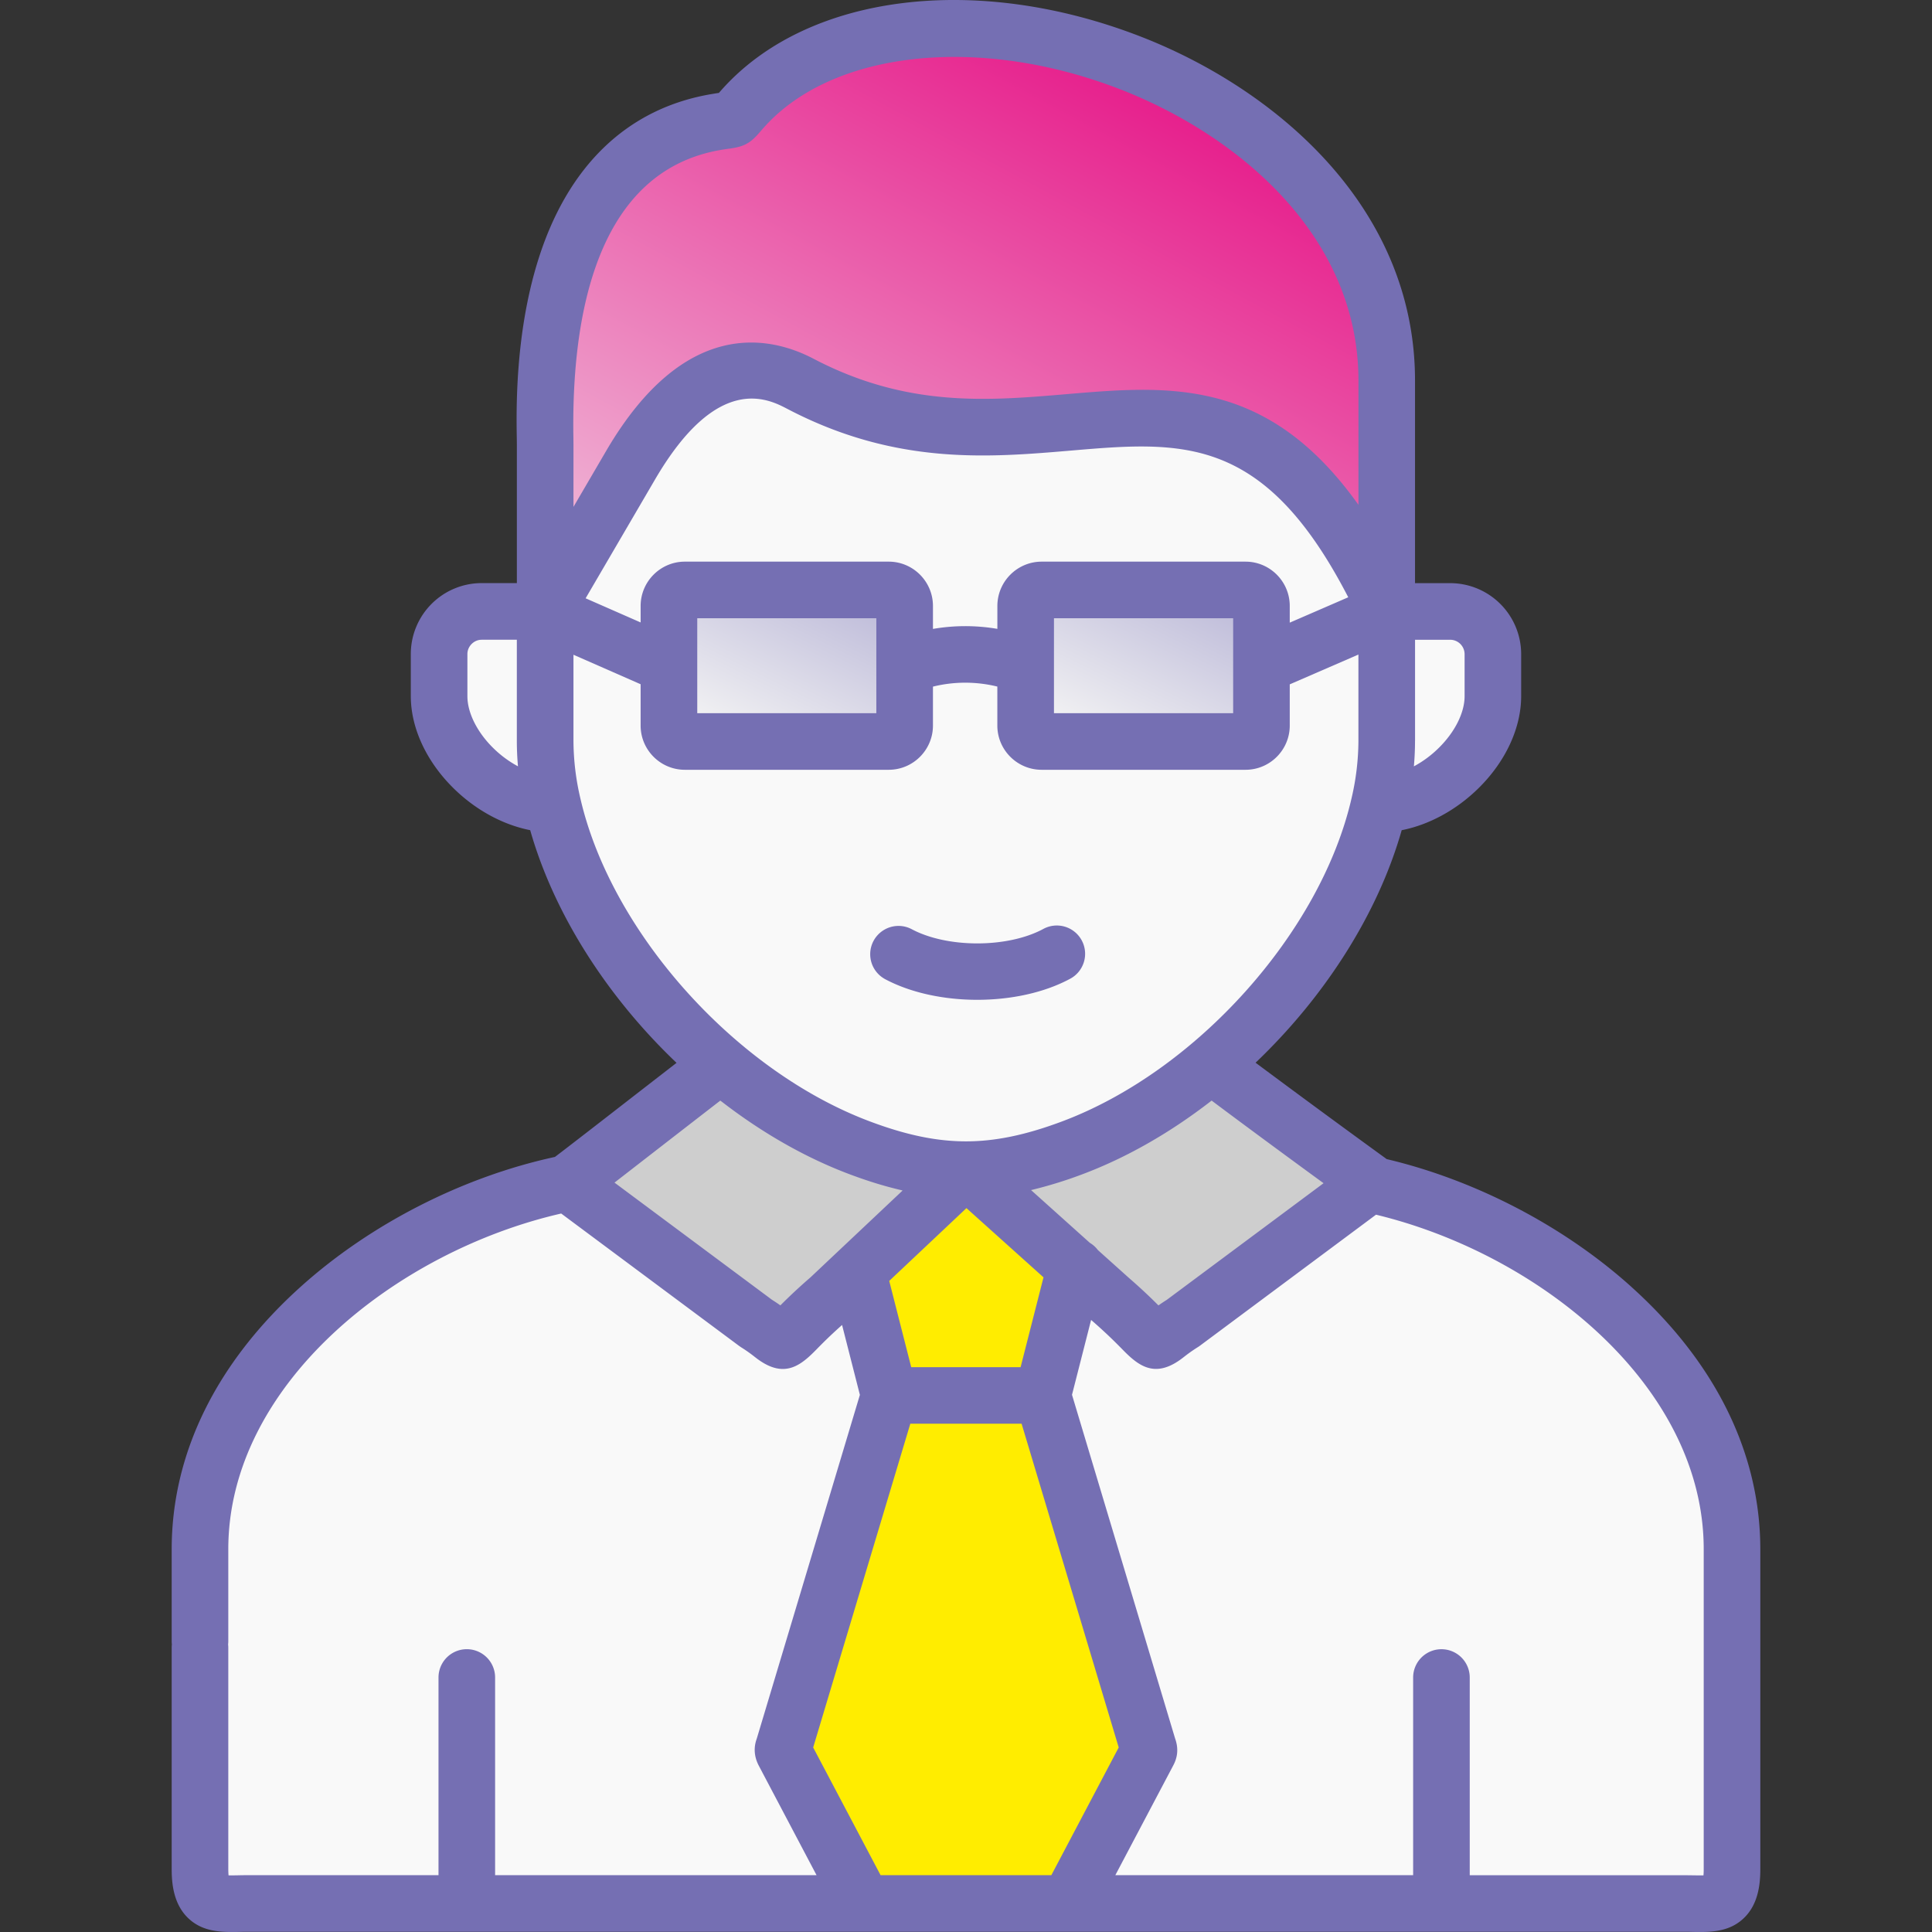 <svg fill="none" height="68" viewBox="0 0 68 68" width="68" xmlns="http://www.w3.org/2000/svg" xmlns:xlink="http://www.w3.org/1999/xlink"><rect x="0" y="0" width="68" height="68" fill="#333333" stroke="none"/><linearGradient id="c" gradientUnits="userSpaceOnUse" x1="47.913" x2="34.768" y1="1.693" y2="26.143"><stop offset="0" stop-color="#e5007d"/><stop offset="1" stop-color="#efb0d3"/></linearGradient><linearGradient id="a"><stop offset="0" stop-color="#b9b6d7"/><stop offset="1" stop-color="#f4f4f4"/></linearGradient><linearGradient id="e" gradientUnits="userSpaceOnUse" x1="31.59" x2="28.316" xlink:href="#a" y1="20.944" y2="27.502"/><linearGradient id="f" gradientUnits="userSpaceOnUse" x1="44.148" x2="40.875" xlink:href="#a" y1="20.944" y2="27.503"/><clipPath id="b"><path d="M0 0h68v68H0z"/></clipPath><g clip-path="url(#b)"><g clip-rule="evenodd" fill-rule="evenodd"><path d="M19.982 41.642C13.95 42.854 7.039 47.84 7.039 54.53v11.257c0 1.385.636 1.212 1.693 1.212h50.536c1.057 0 1.693.173 1.693-1.212V54.529c0-6.619-6.768-11.57-12.754-12.85l-14.21-3.429z" fill="#f9f9f9"/><path d="m40.404 61.468-3.706-12.352L34 47.674l-2.7 1.442-3.706 12.352c-.03.11-.057.117-.008.21l2.807 5.32h7.212l2.807-5.32c.053-.093.023-.1-.007-.21" fill="#ffed00"/><path d="m37.845 44.617-.485-2.496-3.36-.953-3.59 1.009-.221 2.583 1.11 4.356h5.398z" fill="#ffed00"/><path d="M39.049 45.7c2.16 1.868 1.178 1.748 2.585.87l6.572-4.89.06-.045c-.71-.516-3.687-2.68-5.643-4.164-2.468-1.807-7.95 1.487-8.623 3.697l3.845 3.448zm-13.676-8.23c-.023-.007-4.812 3.735-5.4 4.165l.008.007 6.626 4.928c1.407.877.425.998 2.585-.87L34 41.169c-.933-2.489-3.454-5.147-8.627-3.697" fill="#cecece"/><path d="M15.455 23.018V24.5c0 1.894 2.122 3.825 3.996 3.799l2.336-3.388-2.6-3.392h-2.234c-.824 0-1.498.673-1.498 1.498" fill="#f9f9f9"/><path d="m22.201 13.707-3.013 5.154v7.214a10 10 0 0 0 .263 2.225c.737 3.234 2.957 6.66 5.922 9.17 1.482 1.258 3.153 2.286 4.917 2.941 1.347.504 2.529.757 3.71.757h.12c1.14-.02 2.288-.271 3.59-.757 1.964-.734 3.819-1.928 5.425-3.388a20 20 0 0 0 2.084-2.21c1.64-2.03 2.826-4.315 3.326-6.513a10 10 0 0 0 .264-2.225V18.86c-5.67-12.119-11.69-3.328-20.637-8.011-2.287-1.194-4.296-.004-5.97 2.857" fill="#f9f9f9"/><path d="m48.809 21.52-1.445 2.748 1.181 4.032c1.874.026 4-1.905 4-3.799v-1.483c0-.825-.678-1.498-1.502-1.498z" fill="#f9f9f9"/><path d="M25.237 4.288c-6.546 1.081-6.05 10.124-6.05 11.344v5.888l3.014-5.158c1.674-2.857 3.683-4.05 5.971-2.853 8.947 4.683 14.967-4.112 20.636 8.011v-8.124c0-7.489-8.296-12.394-15.256-12.398h-.026c-2.924.004-5.606.87-7.337 2.775-.489.534-.233.395-.952.515" fill="url(#c)"/><path d="M23.544 21.327v4.21c0 .308.252.56.561.56h7.175c.308 0 .56-.252.56-.56v-4.21a.563.563 0 0 0-.56-.564h-7.175a.563.563 0 0 0-.56.564" fill="url(#e)"/><path d="m36.103 23.432-.004 2.105c0 .308.256.56.565.56h7.174a.56.56 0 0 0 .561-.56v-4.21a.563.563 0 0 0-.56-.564h-7.175a.566.566 0 0 0-.565.564z" fill="url(#f)"/></g><path d="M31.14 34.456c.914.49 2.085.734 3.257.734 1.171 0 2.343-.245 3.256-.734a.996.996 0 1 0-.94-1.756c-1.256.673-3.377.673-4.632 0a.996.996 0 0 0-.94 1.756" fill="#756fb3"/><path d="M57.417 45.291c-2.372-2.135-5.48-3.753-8.609-4.494a476 476 0 0 1-4.616-3.393c2.424-2.31 4.301-5.222 5.143-8.184.954-.186 1.922-.707 2.705-1.479.954-.94 1.5-2.12 1.5-3.24V23.02a2.5 2.5 0 0 0-2.496-2.495h-1.24v-7.128c0-6.177-5.001-10.311-9.682-12.12C34.364-.95 28.469-.215 25.454 3.1q-.09.098-.151.17-.097.014-.228.036c-2.99.493-5.119 2.54-6.156 5.918-.787 2.561-.746 5.187-.73 6.176l.003.231v4.892h-1.24a2.497 2.497 0 0 0-2.493 2.495v1.483c0 1.119.547 2.3 1.502 3.241.78.77 1.748 1.291 2.7 1.477.843 2.964 2.724 5.879 5.151 8.19l-1.497 1.16c-1.094.85-2.315 1.797-2.783 2.151-3.242.702-6.49 2.357-8.95 4.57-2.97 2.673-4.539 5.867-4.539 9.238v3.237a.996.996 0 0 0 1.992 0V54.53c0-5.787 5.884-10.482 11.717-11.818l6.26 4.658.068.047c.236.147.391.268.515.365.368.287.68.401.957.401.456 0 .815-.31 1.165-.667.195-.199.477-.487.921-.881l.627 2.46L26.64 61.18l-.009.027c-.04.118-.163.48.074.935L28.74 66H17.426v-6.958a.996.996 0 1 0-1.992 0V66H8.732q-.176 0-.335.004c-.11.002-.245.005-.353.002a3 3 0 0 1-.009-.222v-7.789a.996.996 0 0 0-1.992 0v7.79c0 .496.059 1.215.565 1.712.454.446 1.022.502 1.556.502q.136 0 .268-.003.144-.004.3-.004h50.536q.156 0 .3.004.132.003.268.003c.534 0 1.102-.056 1.556-.502.507-.497.565-1.216.565-1.713V54.53c0-3.37-1.57-6.565-4.54-9.238m-7.612-19.216v-3.559h1.238a.51.51 0 0 1 .506.503v1.483c0 .58-.34 1.26-.908 1.82a3.8 3.8 0 0 1-.877.65q.04-.455.04-.897m-32.446.25c-.568-.56-.907-1.242-.907-1.823V23.02c0-.273.23-.503.501-.503h1.239v3.56q0 .44.04.895a3.8 3.8 0 0 1-.873-.646m29.227 15.319-5.515 4.103a7 7 0 0 0-.297.198c-.24-.241-.575-.566-1.066-.992l-1.064-.955a1 1 0 0 0-.285-.256l-2.068-1.856a15 15 0 0 0 1.767-.542c1.608-.599 3.163-1.5 4.588-2.608 1.324.992 2.9 2.149 3.94 2.908m-9.857 3.313-.806 3.162h-3.85l-.774-3.036 2.718-2.562zM25.402 5.272c.118-.02.207-.032.276-.041.51-.07.73-.188 1.064-.579.045-.052.103-.12.184-.208 1.459-1.605 3.89-2.44 6.666-2.44 1.847 0 3.846.37 5.811 1.13 4.066 1.57 8.41 5.092 8.41 10.262v4.373c-3.204-4.497-6.669-4.203-10.302-3.894-2.746.233-5.586.474-8.877-1.248-1.543-.808-4.542-1.462-7.293 3.233l-1.157 1.981v-2.209l-.003-.262c-.066-4.203.786-9.366 5.221-10.098m18.436 14.496h-7.174c-.86 0-1.56.7-1.56 1.56v.806a6.7 6.7 0 0 0-2.267.002v-.808c0-.86-.699-1.56-1.557-1.56h-7.175c-.858 0-1.557.7-1.557 1.56v.58l-1.936-.85 2.449-4.192c2.2-3.756 3.98-2.825 4.65-2.475 3.804 1.992 7.08 1.714 9.97 1.469 3.921-.334 6.808-.579 9.773 5.162l-2.059.893v-.587c0-.86-.698-1.56-1.557-1.56m-.435 1.992v3.342h-6.307V21.76zm-12.559 0v3.342h-6.303V21.76zm-10.422 6.318a9 9 0 0 1-.238-2.003v-3.03l2.364 1.038v1.454c0 .859.699 1.557 1.557 1.557h7.175c.858 0 1.557-.698 1.557-1.557v-1.37a4.74 4.74 0 0 1 2.266-.002v1.372c0 .859.7 1.557 1.56 1.557h7.176c.858 0 1.556-.698 1.556-1.557v-1.45l2.417-1.049v3.037a9 9 0 0 1-.238 2.004c-1.078 4.73-5.468 9.63-10.213 11.399-1.267.473-2.335.694-3.361.694-1.03 0-2.097-.22-3.362-.694-4.746-1.77-9.138-6.67-10.216-11.4m9.104 15.938-.032.03-.97.915a19 19 0 0 0-1.057.984 7 7 0 0 0-.297-.198l-5.542-4.123 1.908-1.48c.643-.498 1.339-1.038 1.816-1.406l.052.038c1.412 1.09 2.948 1.976 4.537 2.568.63.236 1.221.415 1.793.548q.017.007.035.01zm30.439 21.769q0 .139-.009.222c-.108.002-.242 0-.353-.002l-.335-.004H51.73v-6.958a.996.996 0 0 0-1.992 0V66H39.256l2.032-3.85c.168-.308.193-.619.073-.958l-.004-.012-2.49-8.301a.996.996 0 1 0-1.908.572l2.416 8.054L37.004 66h-6.011l-2.372-4.495L32.04 50.11h3.917l1.002 3.341a.996.996 0 1 0 1.908-.572l-1.136-3.787.672-2.635c.561.486.898.83 1.121 1.057.35.357.709.667 1.165.667.276 0 .589-.114.957-.402.124-.097.279-.217.515-.365q.035-.022.068-.046l6.202-4.615c5.773 1.392 11.534 6.049 11.534 11.774z" fill="#756fb3"/></g></svg>